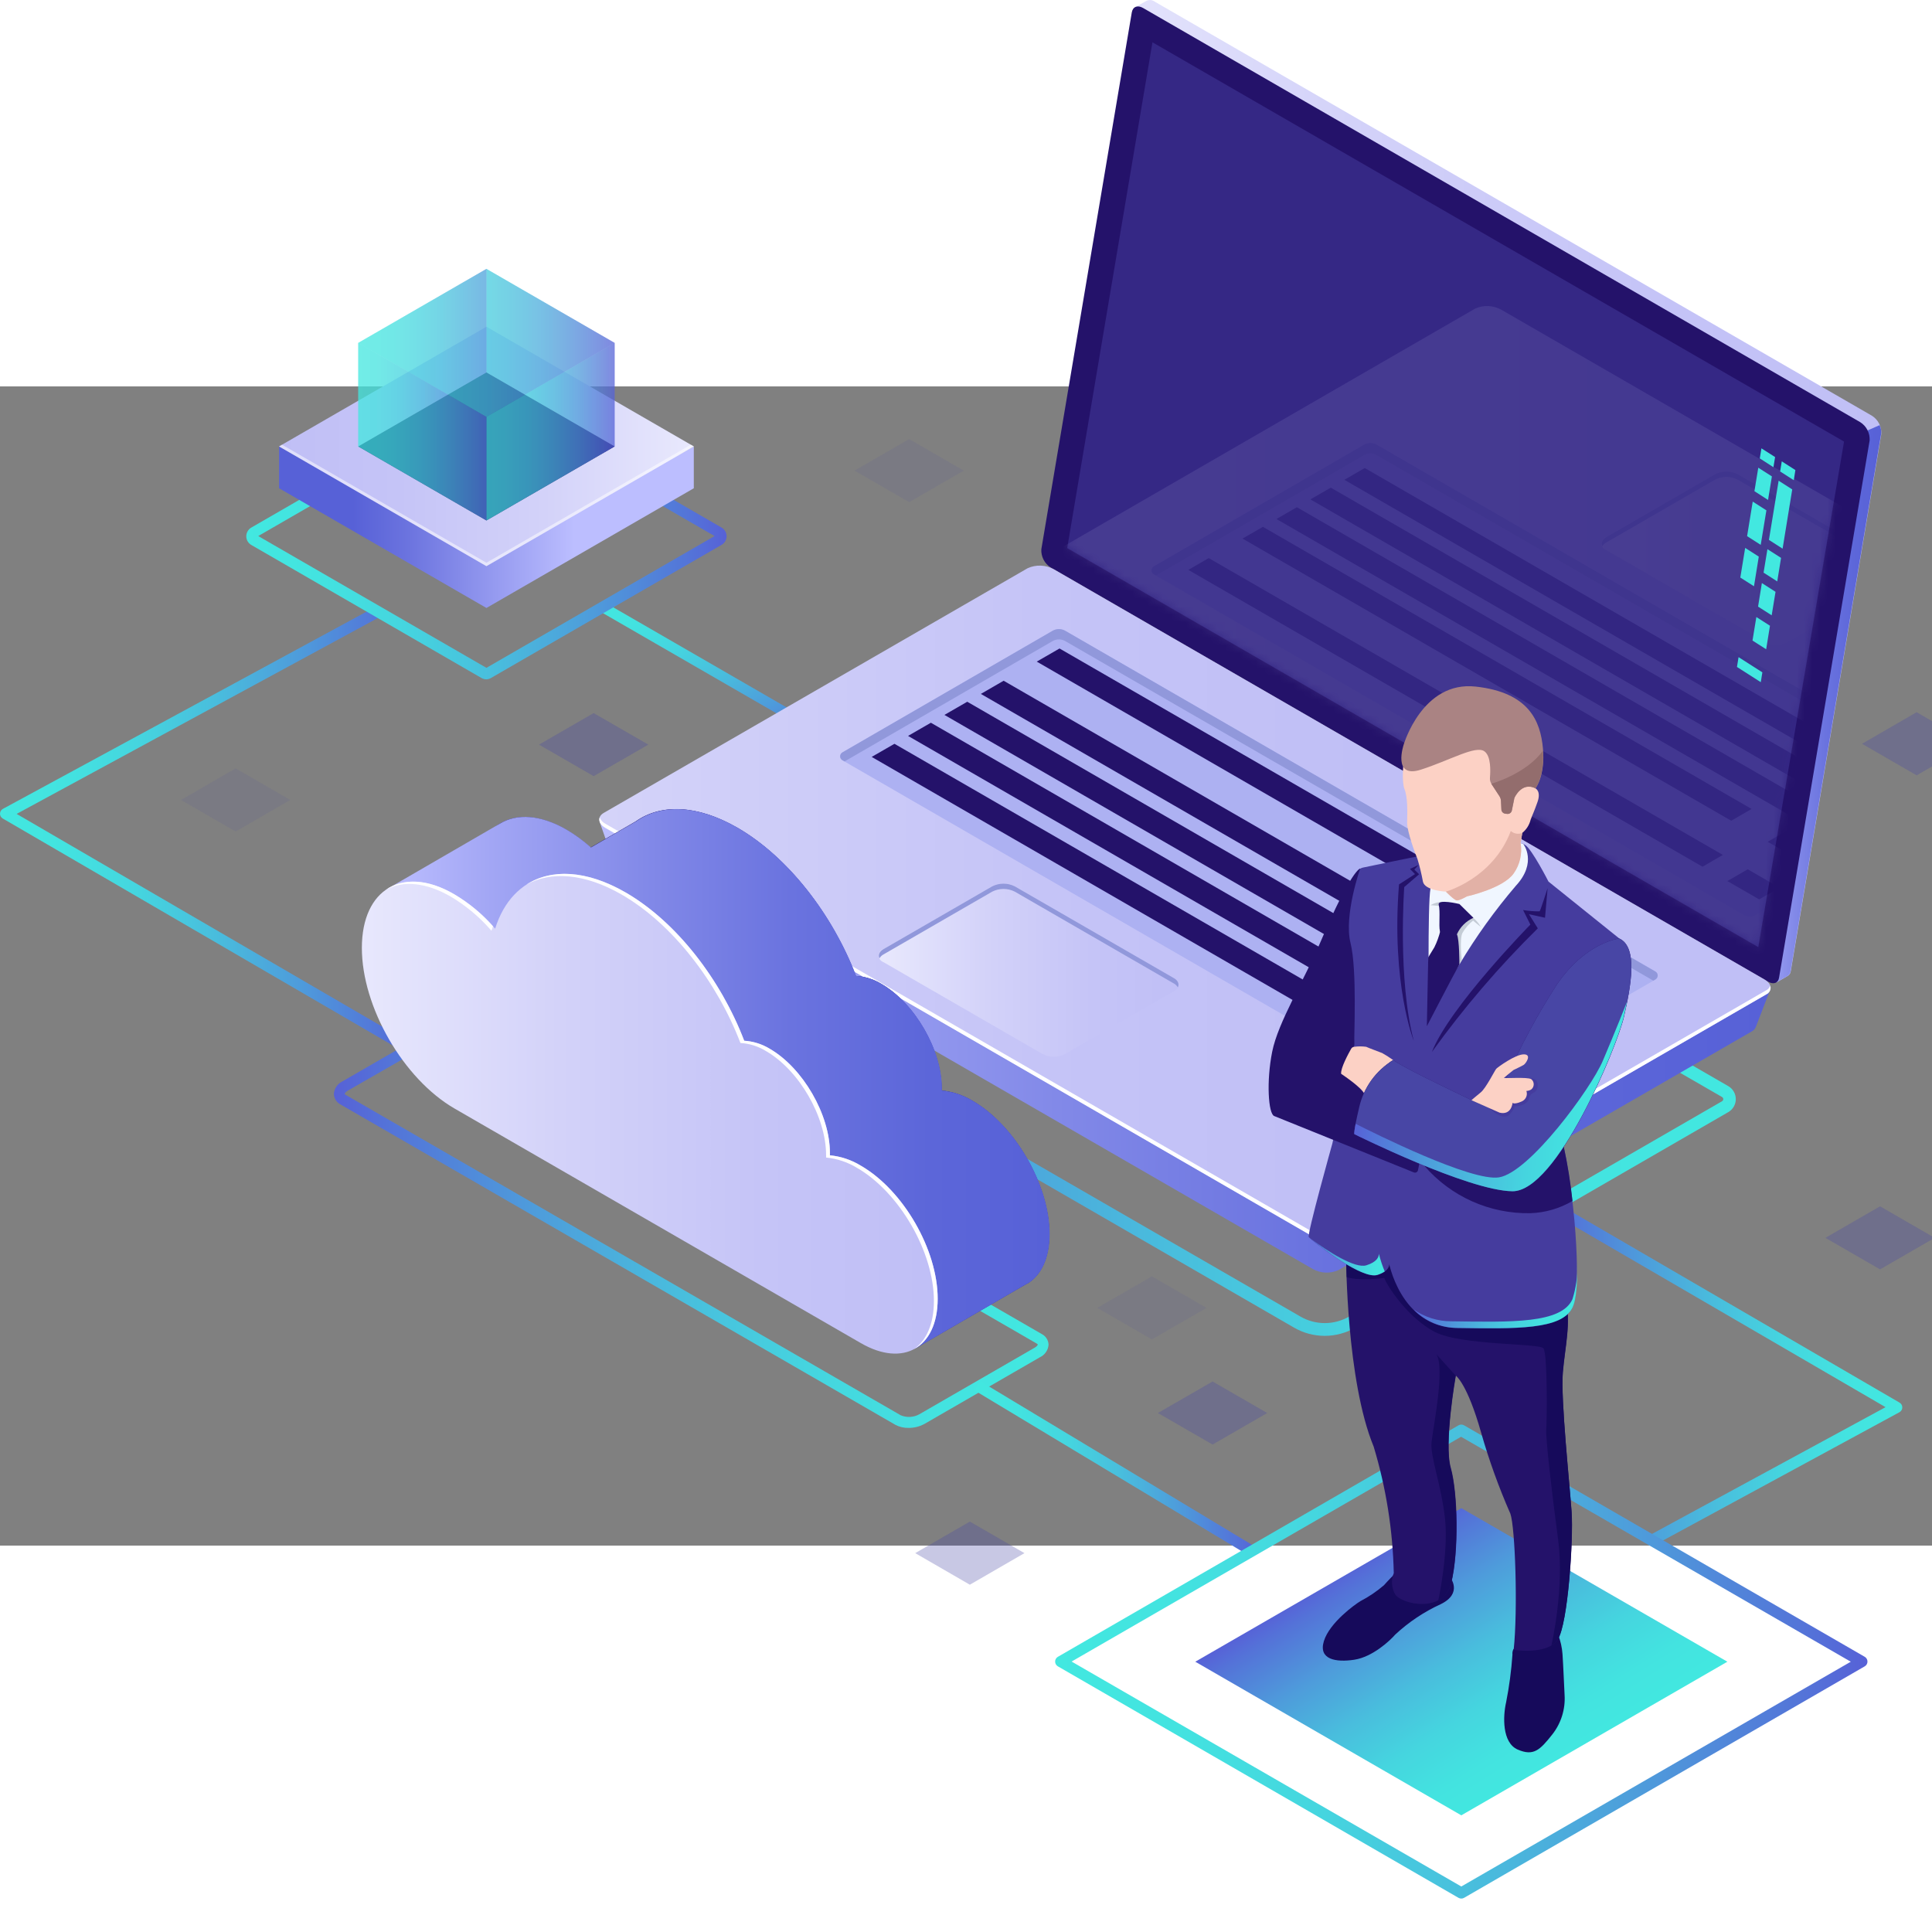 <svg width="700" height="700" viewBox="0 50 250 150" fill="none" xmlns="http://www.w3.org/2000/svg">
<rect x="0" y="50" width="250" height="150" fill="#808080" stroke="none"/>
<g clip-path="url(#clip0_290_13009)">
<path d="M108.351 96.753C108.235 96.755 108.121 96.722 108.023 96.66L77.802 79.214C77.718 79.176 77.642 79.12 77.581 79.051C77.519 78.982 77.473 78.9 77.445 78.812C77.416 78.724 77.407 78.63 77.417 78.538C77.427 78.446 77.456 78.357 77.503 78.277C77.549 78.197 77.612 78.127 77.688 78.073C77.763 78.019 77.848 77.981 77.939 77.961C78.03 77.942 78.123 77.942 78.214 77.961C78.305 77.981 78.39 78.019 78.466 78.073L108.679 95.519C108.755 95.561 108.821 95.618 108.875 95.687C108.928 95.755 108.968 95.834 108.99 95.917C109.013 96.001 109.018 96.089 109.007 96.175C108.995 96.261 108.966 96.343 108.922 96.418C108.865 96.519 108.782 96.604 108.682 96.663C108.581 96.722 108.467 96.753 108.351 96.753Z" fill="url(#paint0_linear_290_13009)"/>
<path d="M53.017 136.446C52.891 136.445 52.768 136.41 52.66 136.346L0.35 105.911C0.241 105.847 0.151 105.755 0.09 105.645C0.029 105.534 -0.002 105.41 0 105.284C0.002 105.158 0.038 105.035 0.103 104.927C0.168 104.819 0.261 104.731 0.371 104.67L48.337 78.658C48.42 78.603 48.513 78.565 48.611 78.548C48.709 78.531 48.809 78.534 48.905 78.558C49.002 78.581 49.092 78.625 49.171 78.686C49.249 78.746 49.314 78.823 49.362 78.91C49.409 78.997 49.438 79.093 49.446 79.192C49.454 79.291 49.441 79.391 49.409 79.484C49.376 79.578 49.324 79.664 49.256 79.737C49.189 79.809 49.106 79.867 49.015 79.906L2.154 105.319L53.373 135.119C53.507 135.199 53.611 135.32 53.67 135.464C53.728 135.608 53.738 135.767 53.698 135.918C53.658 136.068 53.569 136.201 53.446 136.296C53.323 136.392 53.172 136.444 53.017 136.446Z" fill="url(#paint1_linear_290_13009)"/>
<path d="M167.452 171.795L84.093 123.636C83.799 123.465 83.554 123.221 83.384 122.926C83.214 122.631 83.124 122.296 83.124 121.956C83.124 121.616 83.214 121.281 83.384 120.986C83.554 120.691 83.799 120.447 84.093 120.276L135.904 90.362L136.311 90.127L223.642 140.547C223.937 140.717 224.181 140.962 224.351 141.257C224.522 141.552 224.611 141.886 224.611 142.227C224.611 142.567 224.522 142.902 224.351 143.196C224.181 143.491 223.937 143.736 223.642 143.906L175.376 171.795C174.172 172.492 172.805 172.859 171.414 172.859C170.022 172.859 168.656 172.492 167.452 171.795ZM84.906 121.674C84.859 121.703 84.819 121.744 84.792 121.793C84.764 121.842 84.75 121.897 84.749 121.952C84.748 122.009 84.762 122.064 84.79 122.113C84.817 122.162 84.858 122.203 84.906 122.231L168.286 170.368C169.24 170.918 170.323 171.208 171.424 171.208C172.526 171.208 173.608 170.918 174.563 170.368L222.829 142.501C222.878 142.474 222.919 142.434 222.947 142.386C222.976 142.338 222.991 142.283 222.991 142.227C222.991 142.171 222.976 142.116 222.947 142.067C222.919 142.019 222.878 141.979 222.829 141.952L136.311 92.024L84.906 121.674Z" fill="url(#paint2_linear_290_13009)"/>
<path d="M136.204 70.234L147.823 1.327L146.888 0.934L148.315 0.128C148.484 0.036 148.675 -0.006 148.867 0.006C149.059 0.019 149.244 0.086 149.399 0.2L242.236 53.801C242.629 54.051 242.948 54.402 243.16 54.817C243.372 55.233 243.469 55.697 243.442 56.162L231.737 125.626C231.724 125.777 231.672 125.922 231.585 126.047C231.499 126.172 231.382 126.273 231.245 126.339L229.876 127.131L229.64 125.854H229.712L137.409 72.595C137.016 72.345 136.697 71.994 136.486 71.579C136.274 71.164 136.176 70.7 136.204 70.234Z" fill="url(#paint3_linear_290_13009)"/>
<path d="M241.694 55.684L243.221 55.013C243.392 55.37 243.459 55.769 243.413 56.162L231.709 125.626C231.696 125.777 231.643 125.922 231.557 126.047C231.471 126.172 231.354 126.273 231.217 126.339L229.847 127.131L229.612 125.854H229.683L225.019 123.158L241.694 55.684Z" fill="url(#paint4_linear_290_13009)"/>
<path d="M135.954 73.43L228.791 127.031C229.505 127.445 230.125 127.202 230.218 126.46L241.93 56.996C241.957 56.531 241.86 56.067 241.648 55.652C241.436 55.237 241.117 54.886 240.724 54.635L147.915 1.034C147.202 0.621 146.582 0.863 146.453 1.605L134.749 71.069C134.721 71.534 134.819 71.998 135.03 72.413C135.242 72.828 135.561 73.179 135.954 73.43Z" fill="#24126A"/>
<g opacity="0.51">
<path d="M149.128 5.471L238.62 57.139L227.522 122.559L138.094 70.926L149.128 5.471Z" fill="#453C9E"/>
</g>
<path d="M77.581 106.318L82.645 108.964L133.45 79.628C133.976 79.391 134.55 79.281 135.126 79.306C135.702 79.331 136.264 79.49 136.767 79.771L224.405 130.355C225.239 129.891 229.062 128.051 229.062 128.051L227.208 132.88C227.112 133.128 226.93 133.333 226.694 133.457L173.2 164.348C172.675 164.586 172.102 164.698 171.526 164.674C170.95 164.651 170.387 164.493 169.884 164.213L80.199 112.438C79.862 112.267 79.594 111.985 79.443 111.639L77.581 106.318Z" fill="url(#paint5_linear_290_13009)"/>
<path d="M78.38 107.152L170.304 160.204C170.82 160.491 171.396 160.652 171.985 160.677C172.574 160.702 173.161 160.589 173.699 160.347L228.534 128.686C229.405 128.179 229.298 127.302 228.292 126.724L136.368 73.665C135.852 73.378 135.276 73.216 134.686 73.193C134.096 73.169 133.509 73.285 132.972 73.53L78.13 105.184C77.26 105.69 77.374 106.568 78.38 107.152Z" fill="url(#paint6_linear_290_13009)"/>
<path d="M78.38 106.617L170.304 159.669C170.82 159.957 171.396 160.118 171.986 160.142C172.575 160.165 173.162 160.05 173.699 159.805L228.535 128.151C228.779 128.025 228.969 127.814 229.069 127.559C229.134 127.778 229.116 128.014 229.017 128.221C228.918 128.428 228.746 128.591 228.535 128.678L173.671 160.383C173.133 160.624 172.546 160.737 171.956 160.713C171.367 160.688 170.792 160.526 170.276 160.24L78.38 107.152C77.667 106.76 77.438 106.232 77.602 105.783C77.751 106.147 78.028 106.443 78.38 106.617Z" fill="white"/>
<path d="M197.993 148.728V147.722C197.993 147.623 197.936 147.58 197.858 147.623L194.291 149.677C194.252 149.704 194.219 149.74 194.197 149.782C194.175 149.824 194.163 149.871 194.163 149.919V150.932C194.163 151.025 194.22 151.068 194.291 151.025L197.858 148.978C197.899 148.95 197.933 148.913 197.956 148.87C197.98 148.826 197.992 148.778 197.993 148.728Z" fill="#2842A2"/>
<path d="M192.672 151.824V150.818C192.672 150.718 192.615 150.675 192.543 150.718L188.977 152.772C188.937 152.801 188.905 152.838 188.883 152.882C188.86 152.925 188.849 152.973 188.849 153.022V154.028C188.849 154.12 188.906 154.163 188.977 154.128L192.543 152.073C192.583 152.045 192.615 152.008 192.638 151.964C192.66 151.921 192.672 151.873 192.672 151.824Z" fill="#2842A2"/>
<path d="M214.212 125.718L137.844 81.632C137.595 81.488 137.312 81.412 137.024 81.412C136.736 81.412 136.453 81.488 136.204 81.632L109.007 97.367C108.918 97.418 108.844 97.492 108.793 97.581C108.742 97.669 108.715 97.77 108.715 97.873C108.715 97.976 108.742 98.076 108.793 98.165C108.844 98.254 108.918 98.328 109.007 98.379L185.326 142.451C185.575 142.595 185.858 142.671 186.146 142.671C186.434 142.671 186.717 142.595 186.966 142.451L214.198 126.76C214.293 126.71 214.372 126.636 214.428 126.545C214.484 126.454 214.514 126.35 214.516 126.243C214.517 126.137 214.49 126.032 214.436 125.939C214.383 125.847 214.306 125.771 214.212 125.718Z" fill="#ADB1F2"/>
<path d="M214.212 126.739L213.941 126.895L137.844 82.959C137.595 82.813 137.312 82.737 137.024 82.737C136.736 82.737 136.452 82.813 136.204 82.959L109.285 98.529L109.007 98.372C108.918 98.321 108.844 98.247 108.793 98.158C108.742 98.069 108.715 97.969 108.715 97.866C108.715 97.763 108.742 97.662 108.793 97.573C108.844 97.485 108.918 97.411 109.007 97.359L136.204 81.625C136.453 81.481 136.736 81.405 137.024 81.405C137.312 81.405 137.595 81.481 137.844 81.625L214.212 125.719C214.301 125.771 214.375 125.845 214.426 125.935C214.477 126.024 214.504 126.126 214.504 126.229C214.504 126.332 214.477 126.433 214.426 126.522C214.375 126.612 214.301 126.686 214.212 126.739Z" fill="#9198DB"/>
<path d="M134.156 85.612L200.489 123.914L203.435 122.209L137.102 83.915L134.156 85.612Z" fill="#24126A"/>
<path d="M126.924 89.792L189.141 125.711L192.087 124.007L129.87 88.087L126.924 89.792Z" fill="#24126A"/>
<path d="M122.209 92.509L195.468 134.805L198.42 133.101L125.162 90.805L122.209 92.509Z" fill="#24126A"/>
<path d="M117.502 95.227L190.76 137.523L193.706 135.818L120.455 93.522L117.502 95.227Z" fill="#24126A"/>
<path d="M112.795 97.944L186.046 140.24L188.999 138.536L115.741 96.247L112.795 97.944Z" fill="#24126A"/>
<path d="M204.49 126.225L207.443 127.93L210.396 126.225L207.443 124.527L204.49 126.225Z" fill="#24126A"/>
<path d="M194.092 128.572L200.212 132.102L203.164 130.397L197.038 126.867L194.092 128.572Z" fill="#24126A"/>
<path d="M134.905 136.389L114.313 124.499C114.139 124.438 113.987 124.324 113.88 124.173C113.773 124.022 113.716 123.842 113.716 123.657C113.716 123.472 113.773 123.292 113.88 123.141C113.987 122.99 114.139 122.876 114.313 122.815L128.393 114.691C128.845 114.463 129.345 114.344 129.851 114.344C130.358 114.344 130.858 114.463 131.31 114.691L151.902 126.574C152.076 126.635 152.228 126.749 152.335 126.9C152.442 127.051 152.499 127.231 152.499 127.416C152.499 127.601 152.442 127.781 152.335 127.932C152.228 128.083 152.076 128.197 151.902 128.258L137.822 136.389C137.37 136.618 136.87 136.737 136.364 136.737C135.857 136.737 135.357 136.618 134.905 136.389Z" fill="url(#paint7_linear_290_13009)"/>
<path d="M151.902 127.266L131.31 115.376C130.858 115.148 130.359 115.028 129.852 115.028C129.345 115.028 128.845 115.148 128.393 115.376L114.314 123.507C114.1 123.622 113.925 123.795 113.807 124.007C113.6 123.6 113.757 123.137 114.314 122.816L128.393 114.692C128.845 114.463 129.345 114.344 129.852 114.344C130.359 114.344 130.858 114.463 131.31 114.692L151.902 126.574C152.458 126.895 152.615 127.359 152.409 127.766C152.291 127.554 152.115 127.381 151.902 127.266Z" fill="#9198DB"/>
<g opacity="0.11">
<mask id="mask0_290_13009" style="mask-type:luminance" maskUnits="userSpaceOnUse" x="138" y="5" width="101" height="118">
<path d="M149.128 5.471L238.613 57.139L227.515 122.559L138.087 70.926L149.128 5.471Z" fill="white"/>
</mask>
<g mask="url(#mask0_290_13009)">
<path d="M136.282 73.558L228.171 126.617C228.688 126.904 229.265 127.066 229.856 127.09C230.447 127.113 231.035 126.998 231.573 126.753L286.408 95.091C287.279 94.592 287.172 93.715 286.166 93.13L194.27 40.078C193.755 39.79 193.179 39.627 192.589 39.602C192 39.577 191.412 39.691 190.875 39.935L136.068 71.597C135.162 72.096 135.277 72.98 136.282 73.558Z" fill="url(#paint8_linear_290_13009)"/>
<path d="M228.449 83.073L207.857 71.183C207.683 71.122 207.531 71.008 207.424 70.857C207.317 70.707 207.26 70.526 207.26 70.341C207.26 70.156 207.317 69.976 207.424 69.825C207.531 69.674 207.683 69.561 207.857 69.5L221.937 61.368C222.389 61.14 222.889 61.02 223.395 61.02C223.902 61.02 224.402 61.14 224.854 61.368L245.439 73.258C245.613 73.32 245.764 73.433 245.872 73.584C245.979 73.735 246.036 73.915 246.036 74.1C246.036 74.285 245.979 74.465 245.872 74.616C245.764 74.767 245.613 74.881 245.439 74.942L231.359 83.073C230.908 83.302 230.41 83.421 229.904 83.421C229.398 83.421 228.9 83.302 228.449 83.073Z" fill="url(#paint9_linear_290_13009)"/>
<path d="M245.439 73.943L224.855 62.06C224.402 61.832 223.903 61.712 223.396 61.712C222.889 61.712 222.39 61.832 221.937 62.06L207.858 70.192C207.645 70.303 207.469 70.474 207.351 70.684C207.137 70.277 207.301 69.821 207.858 69.5L221.937 61.369C222.39 61.14 222.889 61.021 223.396 61.021C223.903 61.021 224.402 61.14 224.855 61.369L245.439 73.259C245.995 73.579 246.152 74.036 245.946 74.443C245.826 74.233 245.651 74.06 245.439 73.943Z" fill="#9198DB"/>
<path d="M254.469 101.646L178.151 57.56C177.9 57.416 177.616 57.34 177.327 57.34C177.038 57.34 176.754 57.416 176.503 57.56L149.292 73.294C149.203 73.346 149.13 73.419 149.078 73.508C149.027 73.597 149 73.698 149 73.801C149 73.903 149.027 74.004 149.078 74.093C149.13 74.182 149.203 74.256 149.292 74.307L225.611 118.379C225.861 118.523 226.145 118.599 226.434 118.599C226.724 118.599 227.008 118.523 227.258 118.379L254.49 102.687C254.583 102.635 254.66 102.558 254.713 102.465C254.766 102.372 254.792 102.267 254.79 102.16C254.788 102.054 254.757 101.95 254.7 101.859C254.644 101.768 254.564 101.695 254.469 101.646Z" fill="#ADB1F2"/>
<path d="M254.469 102.666L254.191 102.823L178.151 58.894C177.901 58.746 177.617 58.668 177.327 58.668C177.037 58.668 176.753 58.746 176.503 58.894L149.585 74.464L149.314 74.307C149.225 74.256 149.151 74.182 149.1 74.093C149.048 74.004 149.021 73.903 149.021 73.801C149.021 73.698 149.048 73.597 149.1 73.508C149.151 73.419 149.225 73.346 149.314 73.294L176.503 57.56C176.754 57.416 177.038 57.34 177.327 57.34C177.616 57.34 177.9 57.416 178.151 57.56L254.469 101.646C254.558 101.698 254.631 101.773 254.682 101.862C254.734 101.952 254.76 102.053 254.76 102.156C254.76 102.259 254.734 102.36 254.682 102.45C254.631 102.539 254.558 102.614 254.469 102.666Z" fill="#9198DB"/>
<path d="M156.411 72.217L222.936 110.626L220.304 112.152L153.771 73.743L156.411 72.217Z" fill="#24126A"/>
<path d="M163.421 68.173L226.651 104.677L224.02 106.204L160.782 69.692L163.421 68.173Z" fill="#24126A"/>
<path d="M231.373 107.409L237.279 110.819L234.647 112.338L228.741 108.928L231.373 107.409Z" fill="#24126A"/>
<path d="M226.16 112.488L230.268 114.863L227.636 116.382L223.521 114.007L226.16 112.488Z" fill="#24126A"/>
<path d="M167.815 65.634L241.672 108.279L239.033 109.799L165.176 67.16L167.815 65.634Z" fill="#24126A"/>
<path d="M172.202 63.102L246.067 105.74L243.428 107.267L169.57 64.621L172.202 63.102Z" fill="#24126A"/>
<path d="M176.596 60.562L250.453 103.208L247.822 104.727L173.964 62.089L176.596 60.562Z" fill="#24126A"/>
</g>
</g>
<path d="M230.347 61.005L232.116 62.139L232.322 60.826L230.561 59.7L230.347 61.005Z" fill="#42E8E0"/>
<path d="M228.898 69.863L230.667 70.998L231.915 63.33L230.154 62.203L228.898 69.863Z" fill="#42E8E0"/>
<path d="M228.206 74.1L229.975 75.234L230.467 72.189L228.705 71.062L228.206 74.1Z" fill="#42E8E0"/>
<path d="M227.493 78.494L229.255 79.621L229.754 76.582L227.985 75.448L227.493 78.494Z" fill="#42E8E0"/>
<path d="M227.022 63.558L228.784 64.692L229.283 61.647L227.522 60.52L227.022 63.558Z" fill="#42E8E0"/>
<path d="M226.074 69.378L227.836 70.505L228.571 66.04L226.802 64.906L226.074 69.378Z" fill="#42E8E0"/>
<path d="M225.196 74.735L226.965 75.862L227.586 72.025L225.824 70.898L225.196 74.735Z" fill="#42E8E0"/>
<path d="M226.772 82.887L228.541 84.014L229.033 80.969L227.272 79.842L226.772 82.887Z" fill="#42E8E0"/>
<path d="M227.714 59.322L229.483 60.456L229.697 59.143L227.928 58.016L227.714 59.322Z" fill="#42E8E0"/>
<path d="M224.762 86.304L227.843 88.273L228.05 87.003L224.969 85.034L224.762 86.304Z" fill="#42E8E0"/>
<path d="M115.847 184.362L44.094 142.937C43.834 142.807 43.615 142.611 43.458 142.367C43.301 142.124 43.213 141.842 43.202 141.553C43.227 141.207 43.343 140.875 43.538 140.589C43.734 140.303 44.002 140.075 44.315 139.927L59.229 131.318C59.808 130.995 60.455 130.815 61.118 130.792C61.78 130.77 62.438 130.906 63.038 131.189L134.799 172.622C135.057 172.752 135.275 172.949 135.431 173.192C135.587 173.436 135.674 173.717 135.683 174.006C135.658 174.35 135.541 174.682 135.346 174.966C135.15 175.251 134.883 175.478 134.57 175.625L119.663 184.234C119.02 184.592 118.295 184.776 117.559 184.769C116.963 184.783 116.373 184.643 115.847 184.362ZM59.928 132.566L45.014 141.125C44.672 141.325 44.607 141.503 44.607 141.539C44.607 141.574 44.65 141.624 44.793 141.71L116.553 183.136C116.938 183.297 117.354 183.369 117.77 183.347C118.186 183.325 118.592 183.209 118.957 183.007L133.871 174.398C134.214 174.206 134.285 174.027 134.285 173.992C134.285 173.956 134.235 173.899 134.092 173.821L62.339 132.387C62.031 132.236 61.69 132.163 61.347 132.173C60.849 132.182 60.36 132.317 59.928 132.566Z" fill="url(#paint10_linear_290_13009)"/>
<path d="M73.258 107.345C75.241 108.53 77.019 110.028 78.522 111.781C80.726 104.706 87.445 102.509 95.398 107.103C101.981 110.897 107.716 118.372 110.747 126.289C111.922 126.36 113.062 126.72 114.064 127.338C118.343 129.813 121.838 135.847 121.838 140.804C121.838 140.911 121.838 141.011 121.838 141.111C123.256 141.25 124.624 141.708 125.84 142.451C131.332 145.625 135.782 153.336 135.782 159.677C135.782 166.017 131.332 168.592 125.84 165.418L73.273 135.069C66.647 131.239 61.269 121.931 61.269 114.278C61.269 106.625 66.632 103.522 73.258 107.345Z" fill="url(#paint11_linear_290_13009)"/>
<path d="M73.259 107.345C74.388 108.008 75.447 108.785 76.418 109.663L82.296 106.268C85.527 104 90.198 104.128 95.398 107.103C101.982 110.897 107.716 118.372 110.747 126.289C111.923 126.36 113.062 126.72 114.064 127.338C118.344 129.813 121.839 135.847 121.839 140.804C121.839 140.911 121.839 141.011 121.839 141.111C123.256 141.25 124.624 141.708 125.84 142.452C131.332 145.625 135.783 153.336 135.783 159.677C135.783 162.822 134.691 165.033 132.93 166.096H132.887L118.493 174.455L115.348 159.327L73.266 135.076C66.64 131.246 61.262 121.938 61.262 114.285C61.262 106.632 66.632 103.522 73.259 107.345Z" fill="url(#paint12_radial_290_13009)"/>
<path d="M50.121 115.02L64.743 106.546C66.918 105.248 69.95 105.412 73.302 107.345C74.432 108.008 75.49 108.785 76.462 109.663L82.339 106.268C85.57 104 90.242 104.128 95.441 107.103C102.025 110.897 107.759 118.372 110.791 126.289C111.966 126.36 113.105 126.72 114.107 127.338C118.387 129.813 121.882 135.847 121.882 140.804C121.882 140.911 121.882 141.011 121.882 141.111C123.3 141.25 124.668 141.708 125.883 142.452C131.375 145.625 135.826 153.336 135.826 159.677C135.826 162.822 134.735 165.033 132.973 166.096H132.93L118.537 174.455L115.391 159.327L73.309 135.076C67.938 131.974 63.388 125.269 61.861 118.764L50.121 115.02Z" fill="url(#paint13_linear_290_13009)"/>
<path d="M58.815 115.733C60.799 116.913 62.575 118.412 64.072 120.169C66.276 113.087 73.002 110.897 80.954 115.483C87.538 119.285 93.272 126.753 96.304 134.67C97.478 134.744 98.617 135.104 99.62 135.718C103.9 138.2 107.395 144.227 107.395 149.185C107.395 149.292 107.395 149.391 107.395 149.498C108.813 149.634 110.182 150.093 111.396 150.839C116.888 154.006 121.339 161.716 121.339 168.057C121.339 174.398 116.888 176.973 111.396 173.799L58.829 143.45C52.203 139.627 46.825 130.319 46.825 122.659C46.825 114.998 52.189 111.881 58.815 115.733Z" fill="url(#paint14_linear_290_13009)"/>
<path d="M63.594 120.44C62.086 118.692 60.306 117.199 58.323 116.018C55.077 114.149 52.139 113.936 49.977 115.105C52.174 113.622 55.313 113.679 58.8 115.733C60.668 116.84 62.353 118.231 63.793 119.856C63.722 120.055 63.658 120.255 63.594 120.44Z" fill="white"/>
<path d="M120.848 168.35C120.848 162.009 116.397 154.299 110.905 151.125C109.687 150.381 108.316 149.923 106.896 149.784C106.896 149.684 106.896 149.584 106.896 149.477C106.896 144.52 103.416 138.486 99.122 136.011C98.123 135.392 96.985 135.032 95.812 134.962C92.774 127.045 87.039 119.57 80.463 115.769C75.648 112.994 71.29 112.702 68.109 114.47C71.326 112.388 75.884 112.566 80.948 115.483C87.531 119.285 93.266 126.753 96.297 134.67C97.472 134.744 98.61 135.104 99.614 135.718C103.893 138.2 107.388 144.227 107.388 149.185C107.388 149.292 107.388 149.391 107.388 149.498C108.807 149.634 110.176 150.093 111.39 150.839C116.882 154.006 121.333 161.717 121.333 168.057C121.333 171.317 120.156 173.578 118.273 174.577C119.87 173.464 120.848 171.324 120.848 168.35Z" fill="white"/>
<path d="M161.524 201.238L162.801 200.375L126.86 178.735L126.14 179.94L161.524 201.238Z" fill="url(#paint15_linear_290_13009)"/>
<path d="M213.727 200.026C213.571 200.022 213.421 199.967 213.299 199.87C213.177 199.773 213.09 199.638 213.052 199.486C213.014 199.335 213.026 199.175 213.088 199.032C213.149 198.888 213.256 198.769 213.392 198.692L243.991 182.087L199.655 156.296C199.5 156.197 199.388 156.042 199.345 155.864C199.301 155.685 199.328 155.496 199.42 155.337C199.512 155.178 199.662 155.06 199.839 155.009C200.015 154.958 200.205 154.977 200.368 155.062L245.795 181.495C245.905 181.557 245.996 181.648 246.06 181.757C246.123 181.866 246.157 181.989 246.157 182.116C246.157 182.242 246.123 182.366 246.06 182.475C245.996 182.584 245.905 182.674 245.795 182.736L214.084 199.94C213.976 200.001 213.852 200.031 213.727 200.026Z" fill="url(#paint16_linear_290_13009)"/>
<path d="M189.092 245.674C188.967 245.675 188.844 245.643 188.735 245.581L136.889 215.624C136.78 215.562 136.691 215.472 136.628 215.363C136.566 215.255 136.533 215.132 136.533 215.007C136.533 214.882 136.566 214.76 136.628 214.651C136.691 214.543 136.78 214.453 136.889 214.39L188.735 184.434C188.844 184.371 188.967 184.338 189.092 184.338C189.217 184.338 189.34 184.371 189.448 184.434L241.295 214.39C241.403 214.453 241.493 214.543 241.555 214.651C241.618 214.76 241.65 214.882 241.65 215.007C241.65 215.132 241.618 215.255 241.555 215.363C241.493 215.472 241.403 215.562 241.295 215.624L189.448 245.581C189.34 245.643 189.217 245.675 189.092 245.674ZM138.665 215.004L189.092 244.112L239.49 215.025L189.063 185.917L138.665 215.004Z" fill="url(#paint17_linear_290_13009)"/>
<path d="M189.092 234.904L223.521 215.025L189.099 195.154L154.67 215.025L189.092 234.904Z" fill="url(#paint18_linear_290_13009)"/>
<path d="M180.29 203.849C180.29 203.849 179.698 204.433 179.085 205.125C178.156 205.924 177.139 206.613 176.053 207.179C175.34 207.6 172.045 209.968 171.31 212.358C170.576 214.747 172.872 215.132 175.247 214.768C177.623 214.405 179.876 212.286 180.54 211.516C182.276 209.9 184.26 208.573 186.417 207.586C189.348 206.159 187.644 204.105 187.644 204.105L180.29 203.849Z" fill="#160A5B"/>
<path d="M201.631 211.545C201.936 212.343 202.124 213.181 202.187 214.034C202.287 215.46 202.408 218.463 202.458 219.348C202.569 221.177 202.005 222.984 200.875 224.426C199.27 226.459 198.442 227.279 196.395 226.395C194.348 225.51 194.477 222.058 194.89 220.282C195.293 218.24 195.567 216.174 195.711 214.098C195.683 213.852 195.73 213.603 195.846 213.385L201.631 211.545Z" fill="#160A5B"/>
<path d="M174.185 162.715C174.185 162.715 174.22 178.649 177.751 187.187C179.355 192.5 180.231 198.007 180.354 203.556C180.174 204.001 180.097 204.482 180.129 204.961C180.161 205.441 180.301 205.906 180.54 206.324C181.381 207.586 186.802 208.856 187.801 204.804C188.799 200.753 188.642 193.135 187.736 189.933C186.831 186.73 188.386 178.014 188.386 178.014C188.386 178.014 189.848 178.999 191.645 185.34C192.669 188.931 193.937 192.449 195.44 195.867C196.067 197.622 196.424 208.292 195.868 213.485C195.868 213.485 200.261 214.198 201.574 212.144C202.886 210.09 203.599 199.17 203.364 195.689C203.129 192.208 201.937 181.024 202.237 177.586C202.536 174.149 203.307 171.36 202.608 167.9C201.909 164.441 178.821 156.21 178.821 156.21L174.185 162.715Z" fill="#24126A"/>
<path d="M202.223 177.587C202.508 174.141 203.293 171.36 202.594 167.901C202.33 166.595 198.899 164.627 194.748 162.665C187.615 161.838 178.628 160.861 178.001 160.939C176.882 161.208 175.785 161.561 174.72 161.995L174.206 162.708C174.206 162.708 174.206 163.678 174.263 165.261C175.911 165.804 179.12 165.368 179.12 165.368C179.541 166.495 182.216 170.532 185.625 172.33C189.035 174.127 199.177 173.792 199.719 174.47C200.261 175.147 200.176 183.849 200.083 184.954C199.99 186.06 200.796 193.064 201.624 199.255C202.451 205.446 200.803 212.686 200.753 212.921C201.086 212.73 201.369 212.464 201.581 212.144C202.915 210.068 203.606 199.17 203.371 195.689C203.136 192.208 201.937 181.024 202.223 177.587Z" fill="#160A5B"/>
<path d="M183.264 110.847C183.264 110.847 178.071 111.896 176.324 112.274C176.182 112.306 176.05 112.371 175.939 112.464C175.827 112.557 175.739 112.675 175.682 112.809C175.147 114.064 173.792 117.98 174.598 123.757C175.197 127.681 175.365 131.658 175.097 135.618L172.401 147.993C172.401 147.993 169.106 159.755 169.355 160.083C169.605 160.411 176.138 165.647 178.235 164.983C180.332 164.32 179.662 163.129 179.662 163.129C179.662 163.129 181.138 171.745 188.592 171.852C196.045 171.959 202.144 172.13 203.485 169.142C204.826 166.153 203.527 153.45 202.336 148.4C201.145 143.35 198.271 133.272 198.271 133.272L209.533 121.439L200.375 114.078C200.375 114.078 198.235 109.884 197.351 109.335C196.466 108.786 195.924 109.214 195.924 109.214L183.264 110.847Z" fill="#453C9E"/>
<path d="M178.428 162.237C178.428 162.665 178.157 163.307 176.809 163.728C175.347 164.192 171.852 161.945 169.569 160.261C170.703 161.26 176.317 165.575 178.235 164.969C178.571 164.867 178.89 164.718 179.184 164.527C178.873 163.784 178.62 163.019 178.428 162.237Z" fill="url(#paint19_linear_290_13009)"/>
<path d="M203.471 168.122C202.044 171.274 195.625 171.089 187.779 170.975C186.041 170.976 184.344 170.441 182.922 169.441C183.664 170.201 184.552 170.805 185.532 171.215C186.513 171.625 187.565 171.835 188.628 171.83C196.089 171.93 202.18 172.109 203.521 169.12C203.963 168.143 204.113 166.11 204.084 163.649C204.141 165.164 203.934 166.678 203.471 168.122Z" fill="url(#paint20_linear_290_13009)"/>
<path d="M197.123 109.221C197.123 109.221 198.97 111.582 196.145 114.627C193.431 117.804 190.99 121.204 188.849 124.791C187.237 127.437 185.775 128.828 184.904 131.111C184.904 131.111 184.862 128.372 184.854 124.142C184.854 120.155 184.904 116.011 185.104 114.97C185.496 112.83 195.04 108.13 197.123 109.221Z" fill="#F0F6FF"/>
<path d="M189.819 115.99C189.819 115.99 188.821 116.567 188.486 116.51C188.15 116.453 187.095 115.376 187.095 115.376C187.095 115.376 184.392 115.262 184.128 114.092C183.946 113.095 183.708 112.109 183.414 111.14C183.151 110.533 182.059 107.573 182.081 106.432C182.102 105.291 182.195 103.165 181.717 102.046C181.239 100.926 180.825 89.792 191.546 90.37C202.266 90.947 198.678 102.01 198.678 102.01C198.678 102.01 199.456 102.359 198.949 103.786C198.443 105.212 198.329 105.355 198.065 106.061C197.902 106.738 197.521 107.342 196.981 107.78L196.767 109.092C196.882 109.78 196.86 110.484 196.702 111.164C196.544 111.843 196.253 112.485 195.846 113.051C194.463 114.977 189.819 115.99 189.819 115.99Z" fill="#FCD1C5"/>
<path d="M176.011 112.381C176.011 112.381 174.862 112.523 170.925 121.767C168.721 126.931 165.39 132.245 164.62 136.096C163.85 139.948 164.121 144.106 164.877 144.413C165.633 144.72 178.821 150.033 182.951 151.71C183.004 151.732 183.062 151.742 183.12 151.739C183.178 151.736 183.234 151.721 183.286 151.693C183.337 151.666 183.381 151.628 183.416 151.581C183.45 151.535 183.474 151.481 183.486 151.424L184.798 145.005L176.603 141.603C175.766 140.531 174.753 139.61 173.607 138.878C173.607 138.878 175.34 135.861 175.255 135.026C175.169 134.192 175.64 125.554 174.755 122.017C173.871 118.479 176.011 112.381 176.011 112.381Z" fill="#24126A"/>
<path d="M180.29 137.181C179.83 136.851 179.354 136.547 178.863 136.268C178.585 136.153 177.073 135.597 176.78 135.454C176.267 135.385 175.746 135.385 175.233 135.454C175.154 135.461 175.078 135.487 175.011 135.529C174.944 135.571 174.888 135.629 174.847 135.697C174.484 136.339 173.457 138.222 173.542 138.949C173.542 138.949 176.26 140.754 176.545 141.538L176.98 141.645C176.98 141.645 178.927 137.715 180.29 137.181Z" fill="#FCD1C5"/>
<path d="M202.351 148.386C202.066 147.173 201.681 145.668 201.267 144.106L184.327 150.875C186.019 152.831 188.12 154.393 190.481 155.449C192.843 156.505 195.407 157.03 197.993 156.988C199.926 156.93 201.812 156.385 203.478 155.404C203.23 153.046 202.854 150.703 202.351 148.386Z" fill="#24126A"/>
<path d="M209.534 121.439C209.534 121.439 205.104 121.938 201.388 127.509C198.912 131.35 196.746 135.383 194.912 139.57L194.769 140.283C194.685 140.731 194.498 141.154 194.225 141.519C193.951 141.883 193.597 142.181 193.191 142.387C192.785 142.594 192.336 142.705 191.88 142.711C191.424 142.717 190.973 142.619 190.561 142.423C186.831 140.647 181.289 137.965 180.29 137.173C179.183 137.841 178.222 138.725 177.464 139.773C176.707 140.821 176.169 142.011 175.882 143.272C175.069 146.731 175.255 146.752 175.255 146.752C175.255 146.752 189.969 154.063 195.718 154.142C201.467 154.22 209.227 135.497 210.126 131.61C211.024 127.723 212.009 122.58 209.534 121.439Z" fill="#24126A"/>
<path d="M209.534 121.439C209.534 121.439 205.104 121.938 201.388 127.509C198.912 131.35 196.746 135.383 194.912 139.57L194.769 140.283C194.685 140.731 194.498 141.154 194.225 141.519C193.951 141.883 193.597 142.181 193.191 142.387C192.785 142.594 192.336 142.705 191.88 142.711C191.424 142.717 190.973 142.619 190.561 142.423C186.831 140.647 181.289 137.965 180.29 137.173C179.183 137.841 178.222 138.725 177.464 139.773C176.707 140.821 176.169 142.011 175.882 143.272C175.069 146.731 175.255 146.752 175.255 146.752C175.255 146.752 189.969 154.063 195.718 154.142C201.467 154.22 209.227 135.497 210.126 131.61C211.024 127.723 212.009 122.58 209.534 121.439Z" fill="#4846A5"/>
<path d="M192.65 143.364C192.65 143.364 194.483 145.169 195.325 144.227C196.167 143.286 195.924 143.172 195.924 143.172C195.924 143.172 197.615 143.172 197.85 142.145C198.085 141.118 198.899 141.674 198.977 140.49C199.055 139.306 197.629 139.52 197.629 139.52L192.65 143.364Z" fill="#453C9E"/>
<path d="M190.404 142.366C190.404 142.366 190.932 141.902 191.61 141.353C192.287 140.804 193.429 138.5 193.614 138.3C193.799 138.101 196.089 136.432 197.18 136.432C198.272 136.432 197.43 137.623 197.18 137.787C196.931 137.951 195.861 138.45 195.861 138.45C195.861 138.45 194.748 139.335 194.62 139.463C194.491 139.591 197.651 139.327 198.143 139.641C198.243 139.722 198.323 139.823 198.379 139.938C198.434 140.054 198.463 140.18 198.463 140.308C198.463 140.436 198.434 140.562 198.379 140.678C198.323 140.793 198.243 140.895 198.143 140.975C197.955 141.094 197.738 141.16 197.515 141.168C197.607 141.433 197.593 141.723 197.476 141.978C197.359 142.233 197.148 142.433 196.888 142.537C195.932 142.958 195.725 142.708 195.725 142.708C195.725 142.708 195.597 144.342 194.049 143.978L190.404 142.366Z" fill="#FCD1C5"/>
<path d="M181.638 96.354C181.638 96.354 180.126 100.783 183.842 99.599C187.558 98.415 190.975 96.389 192.088 97.224C192.951 97.859 192.865 99.749 192.801 100.612C192.77 100.905 192.84 101.199 193.001 101.446L194.056 103.058C194.172 103.243 194.238 103.454 194.249 103.672L194.299 104.777C194.307 104.912 194.363 105.04 194.457 105.137C194.552 105.234 194.678 105.293 194.812 105.305H195.062C195.197 105.316 195.331 105.278 195.439 105.196C195.547 105.114 195.621 104.996 195.647 104.863L195.975 103.244C195.975 103.244 196.895 101.104 198.707 101.988C198.707 101.988 199.976 100.369 199.655 96.839C199.334 93.308 197.851 89.599 190.946 88.843C184.042 88.087 181.638 96.354 181.638 96.354Z" fill="#AA8383"/>
<path d="M191.624 119.955L190.611 119.128C190.055 119.571 189.588 120.116 189.234 120.733C188.842 121.567 189.149 124.256 189.149 124.256L188.821 124.791L188.45 124.078L188.2 120.904C188.2 120.904 188.614 118.572 188.65 118.515C189.317 118.566 189.981 118.652 190.64 118.771C191.039 119.101 191.372 119.503 191.624 119.955Z" fill="#C4CCD6"/>
<path d="M186.71 116.682C186.144 116.697 185.59 116.851 185.098 117.131L186.439 117.238C186.638 117.266 186.71 116.682 186.71 116.682Z" fill="#C4CCD6"/>
<path d="M188.849 116.981L190.661 118.764C189.707 119.188 188.944 119.95 188.521 120.904C188.521 120.904 186.495 121.232 186.324 120.49C186.153 119.749 186.395 117.923 186.174 117.095C185.953 116.268 188.849 116.981 188.849 116.981Z" fill="#24126A"/>
<path d="M186.381 120.44C186.202 121.18 185.942 121.898 185.604 122.58C185.212 123.201 184.812 123.893 184.812 123.893L184.634 132.794C184.634 132.794 188.079 126.146 188.849 124.791C188.849 124.791 188.849 121.539 188.528 120.918C188.207 120.298 186.381 120.44 186.381 120.44Z" fill="#24126A"/>
<path d="M195.497 107.531C193.193 113.686 187.095 115.376 187.095 115.376C187.095 115.376 188.15 116.453 188.486 116.51C188.821 116.567 189.819 115.99 189.819 115.99C189.819 115.99 194.463 114.977 195.846 113.051C196.253 112.485 196.544 111.843 196.702 111.164C196.86 110.484 196.882 109.78 196.766 109.093L196.98 107.78C196.734 107.881 196.465 107.911 196.203 107.867C195.941 107.823 195.696 107.706 195.497 107.531Z" fill="#E2B1A6"/>
<path d="M200.261 114.92C200.261 114.92 199.34 117.823 199.226 117.93C198.51 117.935 197.794 117.877 197.087 117.759L198.028 119.642C198.028 119.642 187.558 130.312 185.282 136.132C189.392 130.42 193.978 125.066 198.991 120.127L197.85 118.301L199.925 118.757L200.261 114.92Z" fill="#24126A"/>
<path d="M183.57 111.917L183.014 112.523L183.635 113.13L181.709 114.784C181.709 114.784 180.839 126.717 182.943 134.691C182.943 134.691 180.004 127.352 181.031 114.442L183.1 113.108L182.451 112.438L183.57 111.917Z" fill="#24126A"/>
<path d="M188.357 178.014L188.421 178.072L185.853 175.219C187.03 176.966 185.433 184.798 185.24 186.631C185.047 188.464 186.517 192.18 186.987 196.552C187.458 200.924 186.117 207.101 186.11 207.115C186.534 206.882 186.901 206.56 187.188 206.171C187.475 205.782 187.674 205.335 187.772 204.861C188.771 200.817 188.614 193.193 187.708 189.99C186.802 186.788 188.357 178.014 188.357 178.014Z" fill="#160A5B"/>
<path d="M195.689 154.149C201.438 154.22 209.198 135.504 210.097 131.617C210.247 130.968 210.397 130.283 210.539 129.591C210.539 129.648 208.927 133.693 207.401 137.273C205.875 140.854 197.908 151.731 193.963 152.351C190.397 152.915 177.822 146.645 175.419 145.419C175.162 146.738 175.255 146.76 175.255 146.76C175.255 146.76 189.941 154.07 195.689 154.149Z" fill="url(#paint21_linear_290_13009)"/>
<path d="M195.033 105.326C195.168 105.338 195.302 105.299 195.41 105.217C195.518 105.136 195.592 105.017 195.618 104.884L195.946 103.265C195.946 103.265 196.866 101.125 198.678 102.01C198.678 102.01 199.876 100.469 199.648 97.138C197.508 100.148 192.972 101.418 192.972 101.418L194.027 103.03C194.143 103.214 194.209 103.426 194.22 103.643L194.27 104.749C194.278 104.884 194.334 105.011 194.428 105.108C194.523 105.205 194.649 105.265 194.783 105.277L195.033 105.326Z" fill="#936D6D"/>
<g style="mix-blend-mode:lighten" opacity="0.3">
<path d="M132.565 200.974L125.497 205.061L118.429 200.974L125.497 196.894L132.565 200.974Z" fill="#4846A5"/>
</g>
<g style="mix-blend-mode:lighten" opacity="0.1">
<path d="M156.125 169.241L149.057 173.321L141.988 169.241L149.057 165.161L156.125 169.241Z" fill="#4846A5"/>
</g>
<g style="mix-blend-mode:lighten" opacity="0.1">
<path d="M124.713 60.898L117.645 64.978L110.576 60.898L117.645 56.818L124.713 60.898Z" fill="#4846A5"/>
</g>
<g style="mix-blend-mode:lighten" opacity="0.3">
<path d="M163.978 182.843L156.909 186.923L149.834 182.843L156.909 178.763L163.978 182.843Z" fill="#4846A5"/>
</g>
<g style="mix-blend-mode:lighten" opacity="0.3">
<path d="M250.346 160.176L243.277 164.256L236.209 160.176L243.277 156.096L250.346 160.176Z" fill="#4846A5"/>
</g>
<g style="mix-blend-mode:lighten" opacity="0.3">
<path d="M83.893 96.354L76.817 100.434L69.749 96.354L76.817 92.274L83.893 96.354Z" fill="#4846A5"/>
</g>
<g style="mix-blend-mode:lighten" opacity="0.3">
<path d="M255.082 96.247L248.014 100.327L240.945 96.247L248.014 92.16L255.082 96.247Z" fill="#4846A5"/>
</g>
<g style="mix-blend-mode:lighten" opacity="0.1">
<path d="M37.561 103.515L30.492 107.595L23.424 103.515L30.492 99.428L37.561 103.515Z" fill="#4846A5"/>
</g>
<path d="M62.945 87.909C62.717 87.907 62.493 87.846 62.296 87.731L32.51 70.513C32.314 70.399 32.151 70.236 32.038 70.039C31.925 69.843 31.867 69.619 31.868 69.393C31.869 69.166 31.928 68.944 32.041 68.748C32.154 68.552 32.315 68.388 32.51 68.273L62.296 51.076C62.492 50.962 62.714 50.902 62.941 50.902C63.168 50.902 63.391 50.962 63.587 51.076L93.372 68.266C93.568 68.38 93.731 68.544 93.844 68.74C93.958 68.936 94.019 69.159 94.021 69.386C94.021 69.613 93.961 69.836 93.847 70.033C93.733 70.229 93.569 70.392 93.372 70.505L63.587 87.702C63.395 87.827 63.173 87.899 62.945 87.909ZM33.416 69.364L62.945 86.418L92.466 69.364L62.945 52.317L33.416 69.364Z" fill="url(#paint22_linear_290_13009)"/>
<path d="M89.778 63.18V57.767L62.945 72.574L36.112 57.767V63.18L62.945 78.672L89.778 63.18Z" fill="url(#paint23_linear_290_13009)"/>
<path d="M62.945 73.258L36.112 57.767L62.945 42.275L89.778 57.767L62.945 73.258Z" fill="url(#paint24_linear_290_13009)"/>
<path opacity="0.5" d="M62.945 72.816L36.498 57.545L36.112 57.767L62.945 73.259L89.778 57.767L89.392 57.545L62.945 72.816Z" fill="white"/>
<path d="M62.944 67.346L46.361 57.767L62.944 48.195L79.535 57.767L62.944 67.346Z" fill="#0F054C"/>
<path opacity="0.5" d="M62.945 67.346L46.355 57.767L62.945 48.195L79.535 57.767L62.945 67.346Z" fill="url(#paint25_linear_290_13009)"/>
<path opacity="0.5" d="M62.945 34.793L79.536 44.372V57.767L62.945 48.195V34.793Z" fill="url(#paint26_linear_290_13009)"/>
<path opacity="0.5" d="M62.945 48.195L46.355 57.767V44.372L62.945 34.793V48.195Z" fill="url(#paint27_linear_290_13009)"/>
<path opacity="0.5" d="M62.945 53.951L46.355 44.372L62.945 34.793L79.535 44.372L62.945 53.951Z" fill="url(#paint28_linear_290_13009)"/>
<path opacity="0.5" d="M62.945 53.951V67.346L79.536 57.767V44.372L62.945 53.951Z" fill="url(#paint29_linear_290_13009)"/>
<path opacity="0.5" d="M46.355 44.372V57.767L62.945 67.346V53.951L46.355 44.372Z" fill="url(#paint30_linear_290_13009)"/>
</g>
<defs>
<linearGradient id="paint0_linear_290_13009" x1="75.308" y1="78.837" x2="91.187" y2="106.214" gradientUnits="userSpaceOnUse">
<stop stop-color="#42E8E0"/>
<stop offset="0.15" stop-color="#43E3E0"/>
<stop offset="0.33" stop-color="#45D5DF"/>
<stop offset="0.52" stop-color="#49BDDD"/>
<stop offset="0.72" stop-color="#4E9CDB"/>
<stop offset="0.93" stop-color="#5472D8"/>
<stop offset="1" stop-color="#5761D7"/>
</linearGradient>
<linearGradient id="paint1_linear_290_13009" x1="0" y1="107.509" x2="53.73" y2="107.509" gradientUnits="userSpaceOnUse">
<stop stop-color="#42E8E0"/>
<stop offset="0.15" stop-color="#43E3E0"/>
<stop offset="0.33" stop-color="#45D5DF"/>
<stop offset="0.52" stop-color="#49BDDD"/>
<stop offset="0.72" stop-color="#4E9CDB"/>
<stop offset="0.93" stop-color="#5472D8"/>
<stop offset="1" stop-color="#5761D7"/>
</linearGradient>
<linearGradient id="paint2_linear_290_13009" x1="224.612" y1="131.482" x2="83.123" y2="131.482" gradientUnits="userSpaceOnUse">
<stop stop-color="#42E8E0"/>
<stop offset="0.15" stop-color="#43E3E0"/>
<stop offset="0.33" stop-color="#45D5DF"/>
<stop offset="0.52" stop-color="#49BDDD"/>
<stop offset="0.72" stop-color="#4E9CDB"/>
<stop offset="0.93" stop-color="#5472D8"/>
<stop offset="1" stop-color="#5761D7"/>
</linearGradient>
<linearGradient id="paint3_linear_290_13009" x1="243.435" y1="63.565" x2="136.182" y2="63.565" gradientUnits="userSpaceOnUse">
<stop stop-color="#C0BFF6"/>
<stop offset="0.29" stop-color="#C5C4F7"/>
<stop offset="0.64" stop-color="#D3D2F9"/>
<stop offset="1" stop-color="#E9E9FD"/>
</linearGradient>
<linearGradient id="paint4_linear_290_13009" x1="243.435" y1="91.069" x2="225.019" y2="91.069" gradientUnits="userSpaceOnUse">
<stop stop-color="#5761D7"/>
<stop offset="0.18" stop-color="#5C66D9"/>
<stop offset="0.39" stop-color="#6A73DF"/>
<stop offset="0.61" stop-color="#8289E8"/>
<stop offset="0.85" stop-color="#A3A7F5"/>
<stop offset="1" stop-color="#BCBEFF"/>
</linearGradient>
<linearGradient id="paint5_linear_290_13009" x1="229.062" y1="121.988" x2="77.595" y2="121.988" gradientUnits="userSpaceOnUse">
<stop stop-color="#5761D7"/>
<stop offset="0.18" stop-color="#5C66D9"/>
<stop offset="0.39" stop-color="#6A73DF"/>
<stop offset="0.61" stop-color="#8289E8"/>
<stop offset="0.85" stop-color="#A3A7F5"/>
<stop offset="1" stop-color="#BCBEFF"/>
</linearGradient>
<linearGradient id="paint6_linear_290_13009" x1="178.171" y1="116.938" x2="26.619" y2="116.938" gradientUnits="userSpaceOnUse">
<stop stop-color="#C0BFF6"/>
<stop offset="0.29" stop-color="#C5C4F7"/>
<stop offset="0.64" stop-color="#D3D2F9"/>
<stop offset="1" stop-color="#E9E9FD"/>
</linearGradient>
<linearGradient id="paint7_linear_290_13009" x1="152.501" y1="125.54" x2="113.707" y2="125.54" gradientUnits="userSpaceOnUse">
<stop stop-color="#C0BFF6"/>
<stop offset="0.29" stop-color="#C5C4F7"/>
<stop offset="0.64" stop-color="#D3D2F9"/>
<stop offset="1" stop-color="#E9E9FD"/>
</linearGradient>
<linearGradient id="paint8_linear_290_13009" x1="236.067" y1="83.344" x2="84.521" y2="83.344" gradientUnits="userSpaceOnUse">
<stop stop-color="#C0BFF6"/>
<stop offset="0.29" stop-color="#C5C4F7"/>
<stop offset="0.64" stop-color="#D3D2F9"/>
<stop offset="1" stop-color="#E9E9FD"/>
</linearGradient>
<linearGradient id="paint9_linear_290_13009" x1="246.045" y1="72.217" x2="207.251" y2="72.217" gradientUnits="userSpaceOnUse">
<stop stop-color="#C0BFF6"/>
<stop offset="0.29" stop-color="#C5C4F7"/>
<stop offset="0.64" stop-color="#D3D2F9"/>
<stop offset="1" stop-color="#E9E9FD"/>
</linearGradient>
<linearGradient id="paint10_linear_290_13009" x1="135.683" y1="157.779" x2="43.202" y2="157.779" gradientUnits="userSpaceOnUse">
<stop stop-color="#42E8E0"/>
<stop offset="0.15" stop-color="#43E3E0"/>
<stop offset="0.33" stop-color="#45D5DF"/>
<stop offset="0.52" stop-color="#49BDDD"/>
<stop offset="0.72" stop-color="#4E9CDB"/>
<stop offset="0.93" stop-color="#5472D8"/>
<stop offset="1" stop-color="#5761D7"/>
</linearGradient>
<linearGradient id="paint11_linear_290_13009" x1="134.722" y1="150.61" x2="59.861" y2="150.61" gradientUnits="userSpaceOnUse">
<stop stop-color="#5761D7"/>
<stop offset="0.18" stop-color="#5C66D9"/>
<stop offset="0.39" stop-color="#6A73DF"/>
<stop offset="0.61" stop-color="#8289E8"/>
<stop offset="0.85" stop-color="#A3A7F5"/>
<stop offset="1" stop-color="#BCBEFF"/>
</linearGradient>
<radialGradient id="paint12_radial_290_13009" cx="0" cy="0" r="1" gradientUnits="userSpaceOnUse" gradientTransform="translate(118.258 128.415) rotate(180) scale(35.549)">
<stop stop-color="#2B237C"/>
<stop offset="1" stop-color="#180D5B"/>
</radialGradient>
<linearGradient id="paint13_linear_290_13009" x1="135.769" y1="139.584" x2="50.121" y2="139.584" gradientUnits="userSpaceOnUse">
<stop stop-color="#5761D7"/>
<stop offset="0.18" stop-color="#5C66D9"/>
<stop offset="0.39" stop-color="#6A73DF"/>
<stop offset="0.61" stop-color="#8289E8"/>
<stop offset="0.85" stop-color="#A3A7F5"/>
<stop offset="1" stop-color="#BCBEFF"/>
</linearGradient>
<linearGradient id="paint14_linear_290_13009" x1="120.208" y1="158.928" x2="45.353" y2="158.928" gradientUnits="userSpaceOnUse">
<stop stop-color="#C0BFF6"/>
<stop offset="0.29" stop-color="#C5C4F7"/>
<stop offset="0.64" stop-color="#D3D2F9"/>
<stop offset="1" stop-color="#E9E9FD"/>
</linearGradient>
<linearGradient id="paint15_linear_290_13009" x1="162.808" y1="189.99" x2="126.14" y2="189.99" gradientUnits="userSpaceOnUse">
<stop stop-color="#5761D7"/>
<stop offset="0.07" stop-color="#5472D8"/>
<stop offset="0.28" stop-color="#4E9CDB"/>
<stop offset="0.48" stop-color="#49BDDD"/>
<stop offset="0.67" stop-color="#45D5DF"/>
<stop offset="0.85" stop-color="#43E3E0"/>
<stop offset="1" stop-color="#42E8E0"/>
</linearGradient>
<linearGradient id="paint16_linear_290_13009" x1="246.145" y1="177.501" x2="199.298" y2="177.501" gradientUnits="userSpaceOnUse">
<stop stop-color="#42E8E0"/>
<stop offset="0.15" stop-color="#43E3E0"/>
<stop offset="0.33" stop-color="#45D5DF"/>
<stop offset="0.52" stop-color="#49BDDD"/>
<stop offset="0.72" stop-color="#4E9CDB"/>
<stop offset="0.93" stop-color="#5472D8"/>
<stop offset="1" stop-color="#5761D7"/>
</linearGradient>
<linearGradient id="paint17_linear_290_13009" x1="136.532" y1="215.025" x2="241.652" y2="215.025" gradientUnits="userSpaceOnUse">
<stop stop-color="#42E8E0"/>
<stop offset="0.15" stop-color="#43E3E0"/>
<stop offset="0.33" stop-color="#45D5DF"/>
<stop offset="0.52" stop-color="#49BDDD"/>
<stop offset="0.72" stop-color="#4E9CDB"/>
<stop offset="0.93" stop-color="#5472D8"/>
<stop offset="1" stop-color="#5761D7"/>
</linearGradient>
<linearGradient id="paint18_linear_290_13009" x1="198.763" y1="230.496" x2="179.427" y2="199.555" gradientUnits="userSpaceOnUse">
<stop stop-color="#42E8E0"/>
<stop offset="0.15" stop-color="#43E3E0"/>
<stop offset="0.33" stop-color="#45D5DF"/>
<stop offset="0.52" stop-color="#49BDDD"/>
<stop offset="0.72" stop-color="#4E9CDB"/>
<stop offset="0.93" stop-color="#5472D8"/>
<stop offset="1" stop-color="#5761D7"/>
</linearGradient>
<linearGradient id="paint19_linear_290_13009" x1="169.382" y1="162.307" x2="179.284" y2="163.128" gradientUnits="userSpaceOnUse">
<stop stop-color="#5761D7"/>
<stop offset="0.07" stop-color="#5472D8"/>
<stop offset="0.28" stop-color="#4E9CDB"/>
<stop offset="0.48" stop-color="#49BDDD"/>
<stop offset="0.67" stop-color="#45D5DF"/>
<stop offset="0.85" stop-color="#43E3E0"/>
<stop offset="1" stop-color="#42E8E0"/>
</linearGradient>
<linearGradient id="paint20_linear_290_13009" x1="183.112" y1="166.68" x2="203.825" y2="168.397" gradientUnits="userSpaceOnUse">
<stop stop-color="#5761D7"/>
<stop offset="0.07" stop-color="#5472D8"/>
<stop offset="0.28" stop-color="#4E9CDB"/>
<stop offset="0.48" stop-color="#49BDDD"/>
<stop offset="0.67" stop-color="#45D5DF"/>
<stop offset="0.85" stop-color="#43E3E0"/>
<stop offset="1" stop-color="#42E8E0"/>
</linearGradient>
<linearGradient id="paint21_linear_290_13009" x1="175.772" y1="139.626" x2="209.458" y2="142.419" gradientUnits="userSpaceOnUse">
<stop stop-color="#5761D7"/>
<stop offset="0.07" stop-color="#5472D8"/>
<stop offset="0.28" stop-color="#4E9CDB"/>
<stop offset="0.48" stop-color="#49BDDD"/>
<stop offset="0.67" stop-color="#45D5DF"/>
<stop offset="0.85" stop-color="#43E3E0"/>
<stop offset="1" stop-color="#42E8E0"/>
</linearGradient>
<linearGradient id="paint22_linear_290_13009" x1="31.868" y1="69.414" x2="94.021" y2="69.414" gradientUnits="userSpaceOnUse">
<stop stop-color="#42E8E0"/>
<stop offset="0.15" stop-color="#43E3E0"/>
<stop offset="0.33" stop-color="#45D5DF"/>
<stop offset="0.52" stop-color="#49BDDD"/>
<stop offset="0.72" stop-color="#4E9CDB"/>
<stop offset="0.93" stop-color="#5472D8"/>
<stop offset="1" stop-color="#5761D7"/>
</linearGradient>
<linearGradient id="paint23_linear_290_13009" x1="36.112" y1="68.223" x2="74.35" y2="68.223" gradientUnits="userSpaceOnUse">
<stop offset="0.25" stop-color="#5761D7"/>
<stop offset="0.44" stop-color="#6C74DF"/>
<stop offset="0.82" stop-color="#A2A6F5"/>
<stop offset="1" stop-color="#BCBEFF"/>
</linearGradient>
<linearGradient id="paint24_linear_290_13009" x1="36.112" y1="57.767" x2="89.778" y2="57.767" gradientUnits="userSpaceOnUse">
<stop stop-color="#C0BFF6"/>
<stop offset="0.29" stop-color="#C5C4F7"/>
<stop offset="0.64" stop-color="#D3D2F9"/>
<stop offset="1" stop-color="#E9E9FD"/>
</linearGradient>
<linearGradient id="paint25_linear_290_13009" x1="46.355" y1="57.767" x2="79.535" y2="57.767" gradientUnits="userSpaceOnUse">
<stop stop-color="#42E8E0"/>
<stop offset="0.15" stop-color="#43E3E0"/>
<stop offset="0.33" stop-color="#45D5DF"/>
<stop offset="0.52" stop-color="#49BDDD"/>
<stop offset="0.72" stop-color="#4E9CDB"/>
<stop offset="0.93" stop-color="#5472D8"/>
<stop offset="1" stop-color="#5761D7"/>
</linearGradient>
<linearGradient id="paint26_linear_290_13009" x1="62.945" y1="46.283" x2="79.536" y2="46.283" gradientUnits="userSpaceOnUse">
<stop stop-color="#42E8E0"/>
<stop offset="0.15" stop-color="#43E3E0"/>
<stop offset="0.33" stop-color="#45D5DF"/>
<stop offset="0.52" stop-color="#49BDDD"/>
<stop offset="0.72" stop-color="#4E9CDB"/>
<stop offset="0.93" stop-color="#5472D8"/>
<stop offset="1" stop-color="#5761D7"/>
</linearGradient>
<linearGradient id="paint27_linear_290_13009" x1="46.355" y1="46.283" x2="62.945" y2="46.283" gradientUnits="userSpaceOnUse">
<stop stop-color="#42E8E0"/>
<stop offset="0.15" stop-color="#43E3E0"/>
<stop offset="0.33" stop-color="#45D5DF"/>
<stop offset="0.52" stop-color="#49BDDD"/>
<stop offset="0.72" stop-color="#4E9CDB"/>
<stop offset="0.93" stop-color="#5472D8"/>
<stop offset="1" stop-color="#5761D7"/>
</linearGradient>
<linearGradient id="paint28_linear_290_13009" x1="46.355" y1="44.372" x2="79.535" y2="44.372" gradientUnits="userSpaceOnUse">
<stop stop-color="#42E8E0"/>
<stop offset="0.15" stop-color="#43E3E0"/>
<stop offset="0.33" stop-color="#45D5DF"/>
<stop offset="0.52" stop-color="#49BDDD"/>
<stop offset="0.72" stop-color="#4E9CDB"/>
<stop offset="0.93" stop-color="#5472D8"/>
<stop offset="1" stop-color="#5761D7"/>
</linearGradient>
<linearGradient id="paint29_linear_290_13009" x1="62.945" y1="55.855" x2="79.536" y2="55.855" gradientUnits="userSpaceOnUse">
<stop stop-color="#42E8E0"/>
<stop offset="0.15" stop-color="#43E3E0"/>
<stop offset="0.33" stop-color="#45D5DF"/>
<stop offset="0.52" stop-color="#49BDDD"/>
<stop offset="0.72" stop-color="#4E9CDB"/>
<stop offset="0.93" stop-color="#5472D8"/>
<stop offset="1" stop-color="#5761D7"/>
</linearGradient>
<linearGradient id="paint30_linear_290_13009" x1="46.355" y1="55.855" x2="62.945" y2="55.855" gradientUnits="userSpaceOnUse">
<stop stop-color="#42E8E0"/>
<stop offset="0.15" stop-color="#43E3E0"/>
<stop offset="0.33" stop-color="#45D5DF"/>
<stop offset="0.52" stop-color="#49BDDD"/>
<stop offset="0.72" stop-color="#4E9CDB"/>
<stop offset="0.93" stop-color="#5472D8"/>
<stop offset="1" stop-color="#5761D7"/>
</linearGradient>
<clipPath id="clip0_290_13009">
<rect width="287" height="245.674" fill="white"/>
</clipPath>
</defs>
</svg>
